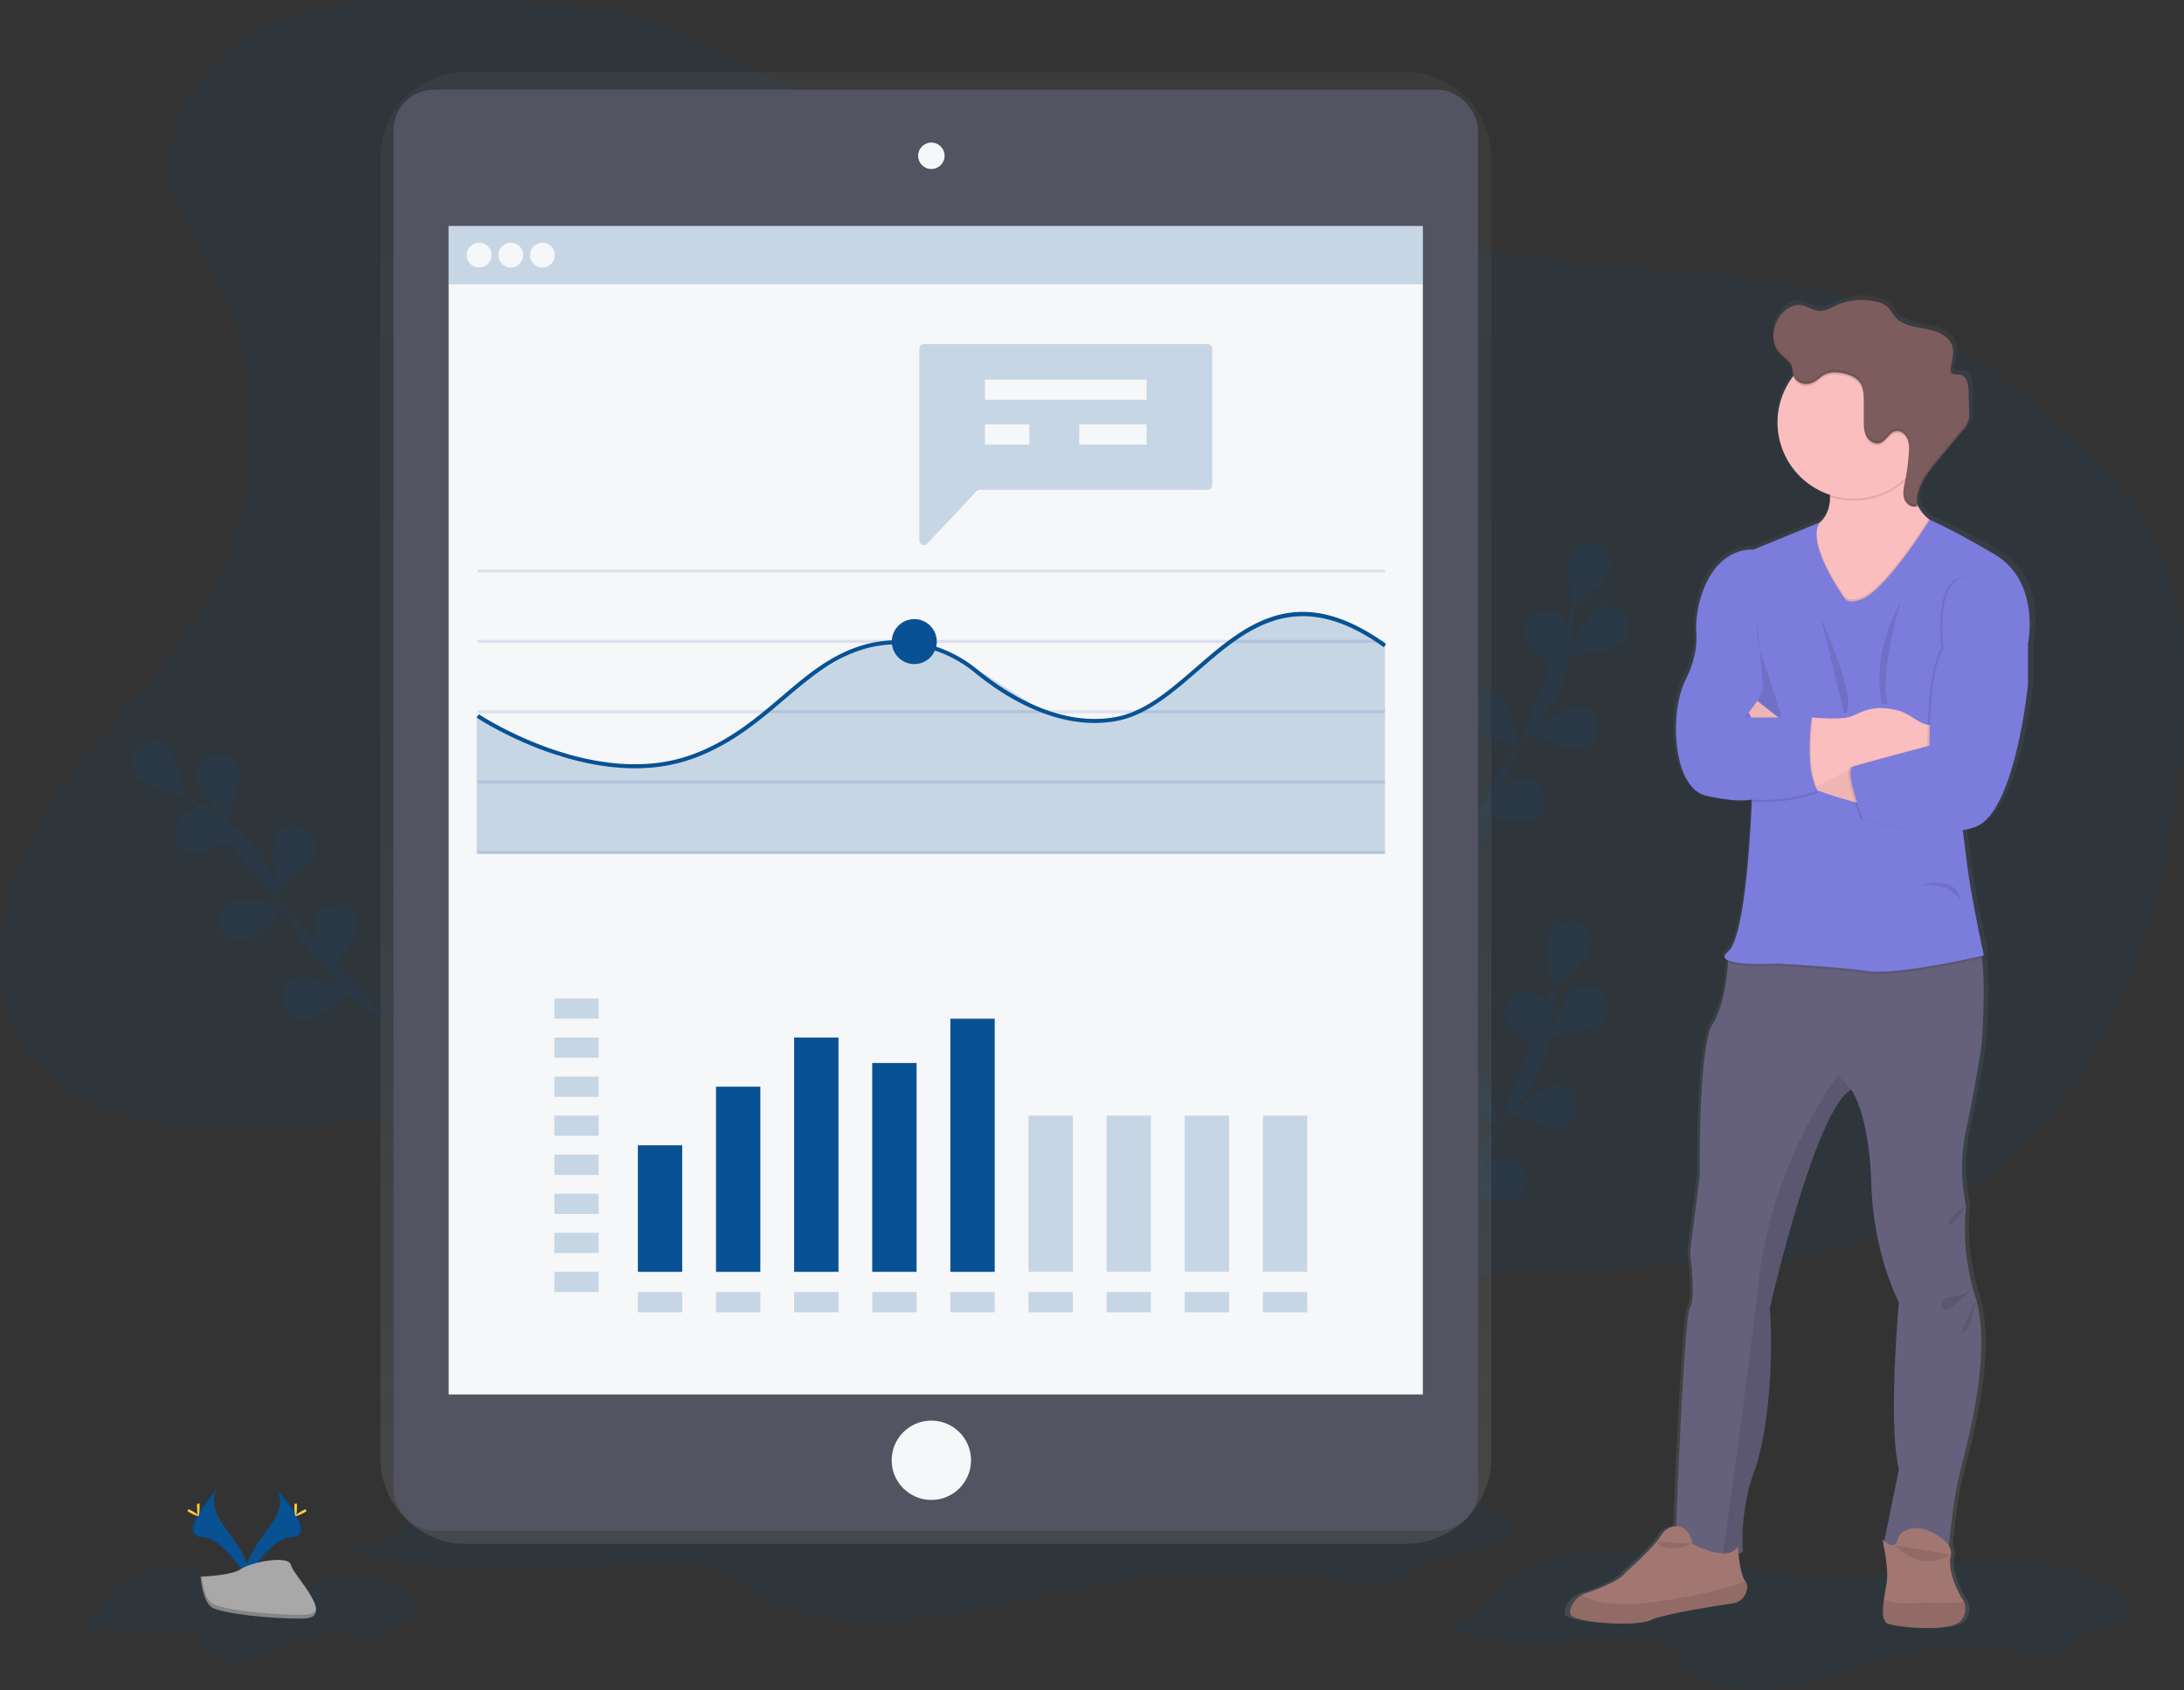 <svg id="7d8641e0-c257-4791-b312-86d1704443b9" data-name="Layer 1" xmlns="http://www.w3.org/2000/svg" xmlns:xlink="http://www.w3.org/1999/xlink" width="1080.96" height="836.7" viewBox="0 0 1080.96 836.7"><rect x="0" y="0" width="1080.96" height="836.7" fill="#333333" stroke="none"/><defs><linearGradient id="125bba2f-f569-40b7-bd66-d57fb0c1ec70" x1="522.67" y1="796.03" x2="522.67" y2="67.32" gradientUnits="userSpaceOnUse"><stop offset="0" stop-color="gray" stop-opacity="0.25"/><stop offset="0.54" stop-color="gray" stop-opacity="0.12"/><stop offset="1" stop-color="gray" stop-opacity="0.1"/></linearGradient><linearGradient id="56fd5fc2-5801-467f-a895-372693779337" x1="950.39" y1="837.64" x2="950.39" y2="177.91" xlink:href="#125bba2f-f569-40b7-bd66-d57fb0c1ec70"/></defs><title>report</title><path d="M293.94,32.28C259.18,31,222.87,30.1,191.44,45s-55.73,51-45.19,84.19c3.44,10.82,10.14,20.25,15.79,30.1,28.25,49.26,29.56,112.93,3.37,163.32-20.16,38.79-54.33,68.31-78.93,104.45S47.9,513.29,72.1,549.7c16.57,24.93,47.32,37.06,77.11,40s59.75-1.69,89.67-2.88a386.25,386.25,0,0,1,169.58,32.07c73.49,32.22,136.8,87.34,214.18,108.61,9.29,2.55,19,4.61,28.5,2.88,16.85-3.07,29.1-17,42.29-28,42.11-34.87,100.41-41.38,155.07-43s111.59-.37,161-23.84c43.14-20.49,76.35-58.61,97-101.67s29.62-90.91,33-138.56c2-28.36,1.93-57.64-8.22-84.19-11.41-29.85-34.55-53.62-58.82-74.4-25.36-21.72-53-41.4-84.31-53.12-37.4-14-78-16-117.82-19.32a1618.5,1618.5,0,0,1-242.36-38.92C552.34,107.28,469.3,87.53,400.42,50.7,365.85,32.21,332.91,33.68,293.94,32.28Z" transform="translate(-59.52 -31.65)" fill="#085294" opacity="0.1"/><g opacity="0.1"><path d="M773.4,661.32s3.54-49.61,31.46-76.66a75.33,75.33,0,0,0,22.26-42.15,127.38,127.38,0,0,0,1.5-23.13" transform="translate(-59.52 -31.65)" fill="#085294"/><path d="M846.11,502.23c-2.05,5.48-17.9,17.66-17.9,17.66s-4-19.59-1.93-25.07a10.58,10.58,0,0,1,19.83,7.41Z" transform="translate(-59.52 -31.65)" fill="#085294"/><path d="M851.17,538.7c-4.7,3.48-24.62,5.09-24.62,5.09s7.3-18.61,12-22.1a10.59,10.59,0,0,1,12.62,17Z" transform="translate(-59.52 -31.65)" fill="#085294"/><path d="M831.08,590.27c-5.82.64-23.83-8-23.83-8s15.7-12.38,21.51-13a10.58,10.58,0,0,1,2.32,21Z" transform="translate(-59.52 -31.65)" fill="#085294"/><path d="M807.09,625.87c-5.62,1.61-24.84-3.89-24.84-3.89s13.38-14.85,19-16.46a10.59,10.59,0,1,1,5.84,20.35Z" transform="translate(-59.52 -31.65)" fill="#085294"/><path d="M805.33,537.07c2.5,5.28,19.32,16.07,19.32,16.07s2.32-19.85-.19-25.14a10.59,10.59,0,0,0-19.13,9.07Z" transform="translate(-59.52 -31.65)" fill="#085294"/><path d="M777.8,579.06c4,4.29,23.25,9.56,23.25,9.56s-3.73-19.64-7.7-23.94a10.59,10.59,0,0,0-15.55,14.38Z" transform="translate(-59.52 -31.65)" fill="#085294"/><path d="M756.65,623.54c3.18,4.9,21.3,13.35,21.3,13.35s-.36-20-3.55-24.89a10.59,10.59,0,0,0-17.75,11.54Z" transform="translate(-59.52 -31.65)" fill="#085294"/><path d="M846.11,502.23c-2.05,5.48-17.9,17.66-17.9,17.66s-4-19.59-1.93-25.07a10.58,10.58,0,0,1,19.83,7.41Z" transform="translate(-59.52 -31.65)" fill="#085294"/><path d="M851.17,538.7c-4.7,3.48-24.62,5.09-24.62,5.09s7.3-18.61,12-22.1a10.59,10.59,0,0,1,12.62,17Z" transform="translate(-59.52 -31.65)" fill="#085294"/><path d="M831.08,590.27c-5.82.64-23.83-8-23.83-8s15.7-12.38,21.51-13a10.58,10.58,0,0,1,2.32,21Z" transform="translate(-59.52 -31.65)" fill="#085294"/><path d="M807.09,625.87c-5.62,1.61-24.84-3.89-24.84-3.89s13.38-14.85,19-16.46a10.59,10.59,0,1,1,5.84,20.35Z" transform="translate(-59.52 -31.65)" fill="#085294"/><path d="M805.33,537.07c2.5,5.28,19.32,16.07,19.32,16.07s2.32-19.85-.19-25.14a10.59,10.59,0,0,0-19.13,9.07Z" transform="translate(-59.52 -31.65)" fill="#085294"/><path d="M777.8,579.06c4,4.29,23.25,9.56,23.25,9.56s-3.73-19.64-7.7-23.94a10.59,10.59,0,0,0-15.55,14.38Z" transform="translate(-59.52 -31.65)" fill="#085294"/><path d="M756.65,623.54c3.18,4.9,21.3,13.35,21.3,13.35s-.36-20-3.55-24.89a10.59,10.59,0,0,0-17.75,11.54Z" transform="translate(-59.52 -31.65)" fill="#085294"/></g><g opacity="0.1"><path d="M783.2,473.54s3.54-49.61,31.46-76.66a75.4,75.4,0,0,0,22.26-42.15,125.67,125.67,0,0,0,1.5-23.13" transform="translate(-59.52 -31.65)" fill="#085294"/><path d="M855.91,314.45c-2,5.47-17.89,17.65-17.89,17.65s-4-19.59-1.94-25.06a10.58,10.58,0,1,1,19.83,7.41Z" transform="translate(-59.52 -31.65)" fill="#085294"/><path d="M861,350.91c-4.69,3.49-24.62,5.09-24.62,5.09s7.3-18.6,12-22.09a10.59,10.59,0,1,1,12.62,17Z" transform="translate(-59.52 -31.65)" fill="#085294"/><path d="M840.88,402.49c-5.81.64-23.82-8-23.82-8s15.7-12.37,21.51-13a10.59,10.59,0,1,1,2.31,21.05Z" transform="translate(-59.52 -31.65)" fill="#085294"/><path d="M816.89,438.09c-5.62,1.61-24.84-3.89-24.84-3.89s13.39-14.85,19-16.47a10.59,10.59,0,0,1,5.83,20.36Z" transform="translate(-59.52 -31.65)" fill="#085294"/><path d="M815.13,349.28c2.5,5.29,19.33,16.08,19.33,16.08s2.31-19.86-.19-25.14a10.59,10.59,0,1,0-19.14,9.06Z" transform="translate(-59.52 -31.65)" fill="#085294"/><path d="M787.6,391.27c4,4.3,23.26,9.56,23.26,9.56s-3.74-19.64-7.71-23.93a10.59,10.59,0,0,0-15.55,14.37Z" transform="translate(-59.52 -31.65)" fill="#085294"/><path d="M766.45,435.76c3.19,4.9,21.3,13.35,21.3,13.35s-.36-20-3.55-24.89a10.59,10.59,0,1,0-17.75,11.54Z" transform="translate(-59.52 -31.65)" fill="#085294"/><path d="M855.91,314.45c-2,5.47-17.89,17.65-17.89,17.65s-4-19.59-1.94-25.06a10.58,10.58,0,1,1,19.83,7.41Z" transform="translate(-59.52 -31.65)" fill="#085294"/><path d="M861,350.91c-4.69,3.49-24.62,5.09-24.62,5.09s7.3-18.6,12-22.09a10.59,10.59,0,1,1,12.62,17Z" transform="translate(-59.52 -31.65)" fill="#085294"/><path d="M840.88,402.49c-5.81.64-23.82-8-23.82-8s15.7-12.37,21.51-13a10.59,10.59,0,1,1,2.31,21.05Z" transform="translate(-59.52 -31.65)" fill="#085294"/><path d="M816.89,438.09c-5.62,1.61-24.84-3.89-24.84-3.89s13.39-14.85,19-16.47a10.59,10.59,0,0,1,5.83,20.36Z" transform="translate(-59.52 -31.65)" fill="#085294"/><path d="M815.13,349.28c2.5,5.29,19.33,16.08,19.33,16.08s2.31-19.86-.19-25.14a10.59,10.59,0,1,0-19.14,9.06Z" transform="translate(-59.52 -31.65)" fill="#085294"/><path d="M787.6,391.27c4,4.3,23.26,9.56,23.26,9.56s-3.74-19.64-7.71-23.93a10.59,10.59,0,0,0-15.55,14.37Z" transform="translate(-59.52 -31.65)" fill="#085294"/><path d="M766.45,435.76c3.19,4.9,21.3,13.35,21.3,13.35s-.36-20-3.55-24.89a10.59,10.59,0,1,0-17.75,11.54Z" transform="translate(-59.52 -31.65)" fill="#085294"/></g><g opacity="0.1"><path d="M252.71,538.54S210,513.08,198.37,476a75.26,75.26,0,0,0-27.64-38.83,126.09,126.09,0,0,0-20-11.74" transform="translate(-59.52 -31.65)" fill="#085294"/><path d="M143.28,402.07c4,4.29,7.73,23.93,7.73,23.93s-19.29-5.25-23.26-9.54a10.59,10.59,0,0,1,15.53-14.39Z" transform="translate(-59.52 -31.65)" fill="#085294"/><path d="M178.13,414c1,5.76-6.52,24.28-6.52,24.28s-13.34-14.89-14.34-20.65A10.59,10.59,0,1,1,178.13,414Z" transform="translate(-59.52 -31.65)" fill="#085294"/><path d="M215.17,455.08c-2,5.48-17.89,17.67-17.89,17.67s-4-19.59-1.95-25.06a10.59,10.59,0,1,1,19.84,7.39Z" transform="translate(-59.52 -31.65)" fill="#085294"/><path d="M236.18,492.51C235.1,498.26,221.54,513,221.54,513s-7.25-18.63-6.16-24.37a10.58,10.58,0,1,1,20.8,3.93Z" transform="translate(-59.52 -31.65)" fill="#085294"/><path d="M156.07,454.16c5.84.14,23.05-10,23.05-10s-16.7-11-22.55-11.14a10.59,10.59,0,0,0-.5,21.17Z" transform="translate(-59.52 -31.65)" fill="#085294"/><path d="M181.2,497.63c5.62-1.62,19-16.48,19-16.48s-19.22-5.49-24.84-3.87a10.59,10.59,0,0,0,5.85,20.35Z" transform="translate(-59.52 -31.65)" fill="#085294"/><path d="M211.42,536.52c5.82-.64,21.51-13,21.51-13s-18-8.66-23.83-8a10.58,10.58,0,1,0,2.32,21Z" transform="translate(-59.52 -31.65)" fill="#085294"/><path d="M143.28,402.07c4,4.29,7.73,23.93,7.73,23.93s-19.29-5.25-23.26-9.54a10.59,10.59,0,0,1,15.53-14.39Z" transform="translate(-59.52 -31.65)" fill="#085294"/><path d="M178.13,414c1,5.76-6.52,24.28-6.52,24.28s-13.34-14.89-14.34-20.65A10.59,10.59,0,1,1,178.13,414Z" transform="translate(-59.52 -31.65)" fill="#085294"/><path d="M215.17,455.08c-2,5.48-17.89,17.67-17.89,17.67s-4-19.59-1.95-25.06a10.59,10.59,0,1,1,19.84,7.39Z" transform="translate(-59.52 -31.65)" fill="#085294"/><path d="M236.18,492.51C235.1,498.26,221.54,513,221.54,513s-7.25-18.63-6.16-24.37a10.58,10.58,0,1,1,20.8,3.93Z" transform="translate(-59.52 -31.65)" fill="#085294"/><path d="M156.07,454.16c5.84.14,23.05-10,23.05-10s-16.7-11-22.55-11.14a10.59,10.59,0,0,0-.5,21.17Z" transform="translate(-59.52 -31.65)" fill="#085294"/><path d="M181.2,497.63c5.62-1.62,19-16.48,19-16.48s-19.22-5.49-24.84-3.87a10.59,10.59,0,0,0,5.85,20.35Z" transform="translate(-59.52 -31.65)" fill="#085294"/><path d="M211.42,536.52c5.82-.64,21.51-13,21.51-13s-18-8.66-23.83-8a10.58,10.58,0,1,0,2.32,21Z" transform="translate(-59.52 -31.65)" fill="#085294"/></g><path d="M776.25,838c28.71,12.49,63.74,4.89,96.32,5.77,4.45.12,9.18.49,12.75,2.65s5.34,5.65,7.79,8.65c9.13,11.14,27.84,14.72,44.19,12.83s31.34-8.15,46.77-12.91c26.67-8.24,57.15-12,83.46-3,2.41.82,5,1.77,7.54,1.44,5.77-.73,7.49-6.71,11.52-10.12,7.28-6.17,23.1-4.49,26.3-12.62,1.87-4.76-2.44-9.64-7.14-12.89-18-12.44-43.7-14.49-67.23-12.57s-46.66,7.21-70.31,7.23c-29.47,0-57.94-8.12-87.12-11.45-20.21-2.3-42.27-2-61.22,4.77C799.33,813.1,794.81,829.59,776.25,838Z" transform="translate(-59.52 -31.65)" fill="#085294" opacity="0.1"/><path d="M232.93,799.69c49,14.11,108.8,5.52,164.4,6.52,7.61.14,15.67.55,21.78,3s9.11,6.4,13.3,9.78c15.58,12.59,47.51,16.64,75.41,14.5s53.5-9.21,79.84-14.59c45.52-9.31,97.56-13.55,142.46-3.4,4.12.93,8.46,2,12.88,1.63,9.84-.83,12.77-7.58,19.66-11.44,12.43-7,39.42-5.07,44.88-14.25,3.2-5.38-4.16-10.9-12.18-14.57-30.68-14.05-74.58-16.37-114.75-14.2s-79.65,8.14-120,8.17c-50.3,0-98.9-9.17-148.71-12.94-34.5-2.6-72.15-2.28-104.5,5.4C272.33,771.59,264.6,790.22,232.93,799.69Z" transform="translate(-59.52 -31.65)" fill="#085294" opacity="0.1"/><path d="M101.77,834.27c14,8.42,31,3.3,46.86,3.89,2.17.08,4.47.33,6.21,1.78s2.6,3.82,3.79,5.84c4.44,7.51,13.54,9.93,21.49,8.65s15.25-5.49,22.76-8.71c13-5.55,27.81-8.08,40.6-2a6.38,6.38,0,0,0,3.68,1c2.8-.5,3.64-4.53,5.6-6.83,3.54-4.16,11.24-3,12.79-8.51.91-3.21-1.19-6.5-3.47-8.69-8.74-8.39-21.26-9.77-32.71-8.48S206.67,817,195.16,817c-14.33,0-28.18-5.47-42.38-7.72-9.84-1.56-20.57-1.36-29.79,3.22C113,817.5,110.8,828.62,101.77,834.27Z" transform="translate(-59.52 -31.65)" fill="#085294" opacity="0.1"/><path d="M755,67.32H290.38a42.55,42.55,0,0,0-42.62,42.49V753.54A42.55,42.55,0,0,0,290.38,796H755a42.55,42.55,0,0,0,42.62-42.49V109.81A42.55,42.55,0,0,0,755,67.32Z" transform="translate(-59.52 -31.65)" fill="url(#125bba2f-f569-40b7-bd66-d57fb0c1ec70)"/><rect x="194.79" y="44.4" width="536.72" height="713.44" rx="20" ry="20" fill="#535461"/><rect x="222.06" y="111.88" width="482.18" height="578.47" fill="#f6f7f9"/><circle cx="460.97" cy="77.12" r="6.55" fill="#f6f7f9"/><circle cx="460.97" cy="722.93" r="19.64" fill="#f6f7f9"/><g opacity="0.2"><rect x="222.06" y="111.88" width="482.18" height="28.83" fill="#085294"/></g><circle cx="237.14" cy="126.3" r="6.15" fill="#f6f7f9"/><circle cx="252.81" cy="126.3" r="6.15" fill="#f6f7f9"/><circle cx="268.47" cy="126.3" r="6.15" fill="#f6f7f9"/><rect x="236.46" y="281.93" width="449.01" height="1.5" fill="#dce0ed"/><rect x="236.46" y="316.76" width="449.01" height="1.5" fill="#dce0ed"/><rect x="236.46" y="351.6" width="449.01" height="1.5" fill="#dce0ed"/><rect x="236.46" y="386.43" width="449.01" height="1.5" fill="#dce0ed"/><rect x="236.46" y="421.26" width="449.01" height="1.5" fill="#dce0ed"/><g opacity="0.2"><polygon points="685.47 422.76 235.91 422.76 235.91 354.26 277.14 374.58 319.81 380.37 357.25 369.08 402.42 334.05 425.14 320.93 441.75 317.73 457.64 318.58 483.77 331.49 519.3 354.12 547.18 357.7 569.28 350.08 616.14 311.71 640.06 303.18 665.09 307.05 685.47 318.82 685.47 422.76" fill="#085294"/></g><path d="M373.79,412c-40.49,0-77.9-24.76-78.37-25.08l1.12-1.66c.58.39,58.16,38.48,107.09,19.4,17.84-7,30.54-17.78,42.83-28.25,12.83-10.93,24.94-21.25,41.46-25.73,18.94-5.13,39.64-.49,55.37,12.44,13.45,11.05,40.23,28.79,68.52,23.49,14.42-2.71,26.57-13.24,39.44-24.39,24.67-21.38,50.19-43.49,94.33-11.77l-1.17,1.62c-42.86-30.8-67.76-9.21-91.85,11.66-13.08,11.33-25.43,22-40.38,24.84-29.1,5.46-56.44-12.64-70.16-23.91-15.23-12.51-35.25-17-53.58-12.05-16.08,4.36-28,14.54-40.69,25.32-12.41,10.58-25.24,21.51-43.39,28.59A83.72,83.72,0,0,1,373.79,412Z" transform="translate(-59.52 -31.65)" fill="#085294"/><circle cx="452.52" cy="317.63" r="11.13" fill="#085294"/><g opacity="0.2"><path d="M657.22,202H516.82a2.28,2.28,0,0,0-2.28,2.28v94.95a2.28,2.28,0,0,0,3.94,1.56l24.33-25.95a2.27,2.27,0,0,1,1.66-.72H657.22a2.28,2.28,0,0,0,2.28-2.28V204.26A2.28,2.28,0,0,0,657.22,202Z" transform="translate(-59.52 -31.65)" fill="#085294"/></g><rect x="487.52" y="187.93" width="79.95" height="10" fill="#f6f7f9"/><rect x="487.52" y="210.09" width="21.95" height="10" fill="#f6f7f9"/><g opacity="0.2"><rect x="274.38" y="494.32" width="21.95" height="10" fill="#085294"/></g><g opacity="0.2"><rect x="274.38" y="513.65" width="21.95" height="10" fill="#085294"/></g><g opacity="0.2"><rect x="274.38" y="532.98" width="21.95" height="10" fill="#085294"/></g><g opacity="0.2"><rect x="274.38" y="552.32" width="21.95" height="10" fill="#085294"/></g><g opacity="0.2"><rect x="274.38" y="571.65" width="21.95" height="10" fill="#085294"/></g><g opacity="0.2"><rect x="274.38" y="590.98" width="21.95" height="10" fill="#085294"/></g><g opacity="0.2"><rect x="274.38" y="610.32" width="21.95" height="10" fill="#085294"/></g><g opacity="0.2"><rect x="274.38" y="629.65" width="21.95" height="10" fill="#085294"/></g><g opacity="0.2"><rect x="315.71" y="639.65" width="21.95" height="10" fill="#085294"/></g><g opacity="0.2"><rect x="354.38" y="639.65" width="21.95" height="10" fill="#085294"/></g><g opacity="0.2"><rect x="393.05" y="639.65" width="21.95" height="10" fill="#085294"/></g><g opacity="0.2"><rect x="431.71" y="639.65" width="21.95" height="10" fill="#085294"/></g><g opacity="0.2"><rect x="470.38" y="639.65" width="21.95" height="10" fill="#085294"/></g><g opacity="0.2"><rect x="509.05" y="639.65" width="21.95" height="10" fill="#085294"/></g><g opacity="0.2"><rect x="547.71" y="639.65" width="21.95" height="10" fill="#085294"/></g><g opacity="0.2"><rect x="586.38" y="639.65" width="21.95" height="10" fill="#085294"/></g><g opacity="0.2"><rect x="625.05" y="639.65" width="21.95" height="10" fill="#085294"/></g><rect x="534.14" y="210.09" width="33.33" height="10" fill="#f6f7f9"/><rect x="315.71" y="566.98" width="21.95" height="62.67" fill="#085294"/><rect x="354.38" y="537.98" width="21.95" height="91.67" fill="#085294"/><rect x="393.05" y="513.65" width="21.95" height="116" fill="#085294"/><rect x="431.71" y="526.26" width="21.95" height="103.38" fill="#085294"/><rect x="470.38" y="504.32" width="21.95" height="125.33" fill="#085294"/><g opacity="0.2"><rect x="509.05" y="552.32" width="21.95" height="77.33" fill="#085294"/></g><g opacity="0.2"><rect x="547.71" y="552.32" width="21.95" height="77.33" fill="#085294"/></g><g opacity="0.2"><rect x="586.38" y="552.32" width="21.95" height="77.33" fill="#085294"/></g><g opacity="0.2"><rect x="625.05" y="552.32" width="21.95" height="77.33" fill="#085294"/></g><path d="M1049,304.15c-23.77-13.67-32.75-17.06-32.8-17.08l-.48-.35a19.86,19.86,0,0,1-6-7.57c0-.55,0-1.09,0-1.63v.16c.38-7.24,5.53-13.83,10.42-19.58l12.49-14.7a14.27,14.27,0,0,0,3.22-5.1,11.39,11.39,0,0,0,.34-3.13c0-.43,0-.86,0-1.28-.06-3.65-.17-7.31-.3-11-.12-3.19-.94-7.21-4.13-7.87-1.66-.34-3.85.26-4.73-1.17a2.72,2.72,0,0,1-.21-1.89.8.8,0,0,0,0,.15l0-.18a42.36,42.36,0,0,0,1.19-7.51,10.44,10.44,0,0,0-.52-3.8c-1.85-5.3-8.21-7.47-13.84-8.47s-11.93-1.86-15.46-6.26c-1.09-1.36-1.83-3-3.07-4.23a12.19,12.19,0,0,0-5.75-2.84,32.49,32.49,0,0,0-20.92,1.82c-2.72,1.21-5.45,2.85-8.43,2.67s-5.75-2.33-8.81-2.85c-4.94-.84-9.67,2.79-12.1,7.08a17.29,17.29,0,0,0-2.24,8.36c0,.16,0,.33,0,.49h0a12.19,12.19,0,0,0,3.21,8.53c2.13,2.21,5.31,3.73,6.19,6.64.36,1.18.27,2.46.59,3.66,0,.15.09.3.14.44l-.16.21A37.05,37.05,0,0,0,939,238.75a37.9,37.9,0,0,0,26.63,35.94c0,.37,0,.75,0,1.12,0,4.54-1.29,9.17-5.17,12.58L926.8,301.93s-20.29-2.41-27.61,27.25a50.12,50.12,0,0,0-1.26,15.05c.27,4.47-.35,12.35-5.55,22.54-8.33,16.3-6.43,53.72,10.59,57.43,16.07,3.5,22.36,2,23,1.87l0,.65c-.26,7-2.81,67.59-12.08,74.92-2.56,2-2.08,3.4,0,4.32,0,0,0,.39-.06,1.09-.28,4.43-1.71,21.3-7.91,30.9-7.19,11.11-6.44,75.22-6.44,75.22L894.65,651s3,23.34,0,27.42c-2.7,3.63-6.3,90-7,108.71h-.32a9.09,9.09,0,0,0-7.27,4.43c-4,6.46-17.9,18.39-17.9,18.39-3,4.29-14.19,8.39-20.1,10.33a12.19,12.19,0,0,0-2.28,1,12,12,0,0,0-5.07,5.34,5.78,5.78,0,0,0-.55,4.46c1.52,3.7,32.92,6.29,40.86,2.59,6.25-2.92,31-6.75,41.27-8.25a8.49,8.49,0,0,0,7.35-7.34,4.85,4.85,0,0,0-1-3.68v0c-2-2.44-3-9.09-3.43-13.43a8.87,8.87,0,0,0,2.31-1.37,98.53,98.53,0,0,1,5.67-39.64c7.57-20,9.84-57.07,8-81.15,0,0,23.08-99.3,41.24-108.57h0c.28.35,9.09,11.67,10.21,46.68,1.14,35.57,14,58.91,14,58.91s-5.68,60.4,0,83l-7.43,35.66c-.54-.47-.89-.83-.89-.83s.22,1,.53,2.58l-.16.75.32.08c.84,4.46,2.09,12.23,1.58,16.79-.3,2.59-1,6.15-1.52,9.64-.78,5.49-1,10.81,1.89,12,4.73,1.9,32.54,4.5,37.27-1.61a8.78,8.78,0,0,0,1.38-9.16,9.35,9.35,0,0,0-1.38-2.33s-7.38-12.07-5.3-20.58a6.22,6.22,0,0,0-.88-4.89c.32-4.18,2-23.51,6.37-39.93,4.73-17.83,14.72-56.92,7.37-82.63h0c-.28-1-.6-2-.94-3a110.78,110.78,0,0,1-4.16-43.35,88.3,88.3,0,0,1,0-37.8c4.54-20.75,7.71-41.13,7.71-41.13s2.51-27.41.32-44.22l-.15-1.08,1.2-.27s-6.43-28.53-8.7-46.68c-.54-4.29-1.24-9.72-2-15.52a37.61,37.61,0,0,0,6.17-1.53C1059.6,432.72,1066,369,1066,369V348.8S1072.84,317.86,1049,304.15ZM896.8,796.22c-.63-.32-1-.53-1-.53h0Z" transform="translate(-59.52 -31.65)" fill="url(#56fd5fc2-5801-467f-a895-372693779337)"/><path d="M1036.67,671.91c8.86,25.48-1.48,66.83-6.28,85.29s-6.28,40.63-6.28,40.63c-18.83,2.95-32.49-.75-32.49-.75l7.75-38c-5.54-22.52,0-82.71,0-82.71s-12.55-23.26-13.66-58.71c-1.09-34.9-9.69-46.17-10-46.52h0c-17.72,9.23-40.25,108.2-40.25,108.2,1.85,24-.37,60.92-7.75,80.86a100.21,100.21,0,0,0-5.54,39.51c-2.58,2.18-6.17,2.55-10.05,1.93C901.61,799.89,889,790.81,889,790.81S893,683,896,678.93s0-27.33,0-27.33l4.79-37.66s-.73-63.89,6.28-75c6.06-9.57,7.45-26.38,7.72-30.79,0-.7.06-1.09.06-1.09l10.68-12.8s103.4-7.75,111.15,0c1.91,1.91,3.08,6.23,3.78,11.68,2.13,16.75-.31,44.07-.31,44.07s-3.1,20.31-7.53,41a89.59,89.59,0,0,0,0,37.66A112.53,112.53,0,0,0,1036.67,671.91Z" transform="translate(-59.52 -31.65)" fill="#65617d"/><path d="M1030.21,833.83c-4.62,6.09-31.76,3.5-36.38,1.61-2.82-1.17-2.6-6.47-1.84-11.94.48-3.48,1.19-7,1.48-9.61.74-6.65-2.22-20.13-2.22-20.13s6.1,6.46,7.57,0c.65-2.82,2.92-4.27,5.27-5a13.85,13.85,0,0,1,9.59.6c4.79,2.08,12.8,6.52,11.36,12.52-2,8.48,5.17,20.51,5.17,20.51a9.36,9.36,0,0,1,1.34,2.32A8.88,8.88,0,0,1,1030.21,833.83Z" transform="translate(-59.52 -31.65)" fill="#a27772"/><path d="M1030.21,833.83c-4.62,6.09-31.76,3.5-36.38,1.61-2.82-1.17-2.6-6.47-1.84-11.94,2.91,1.36,7.87,2.5,16.13,1.73a46.94,46.94,0,0,1,5.81-.18,134.05,134.05,0,0,0,17.62-.35A8.88,8.88,0,0,1,1030.21,833.83Z" transform="translate(-59.52 -31.65)" opacity="0.1"/><path d="M935.49,679.3c1.85,24-.37,60.92-7.75,80.86a100.21,100.21,0,0,0-5.54,39.51c-2.58,2.18-6.17,2.55-10.05,1.93C914.38,786,923.87,718.92,930,665.91,936.88,605.54,969.28,564,969.28,564l6.46,7.11C958,580.33,935.49,679.3,935.49,679.3Z" transform="translate(-59.52 -31.65)" opacity="0.1"/><path d="M1019.13,291.21l-4.51,22.15-22.08,37.11-27.23-11.63s-37-38.77-13.75-44.31a20.39,20.39,0,0,0,7.72-3.44c4.57-3.44,6-8.45,6-13.35,0-8.09-3.78-15.89-3.78-15.89l47.63-15a76.08,76.08,0,0,0-3.42,19.3c-.36,13,4.46,19.36,8.41,22.41A14.44,14.44,0,0,0,1019.13,291.21Z" transform="translate(-59.52 -31.65)" fill="#fbbebe"/><path d="M1009.16,246.9a76.08,76.08,0,0,0-3.42,19.3,34.91,34.91,0,0,1-2.77,2.94,37.67,37.67,0,0,1-37.66,8.6c0-8.09-3.78-15.89-3.78-15.89Z" transform="translate(-59.52 -31.65)" opacity="0.1"/><path d="M1014.62,240.81A37.66,37.66,0,1,1,977,203.14,37.5,37.5,0,0,1,1014.62,240.81Z" transform="translate(-59.52 -31.65)" fill="#fbbebe"/><path d="M1019.13,291.21l-4.51,22.15-22.08,37.11-27.23-11.63s-37-38.77-13.75-44.31a20.39,20.39,0,0,0,7.72-3.44c-4.2,11.55,13.14,35.57,13.14,35.57,2,3,6.65,1.1,6.65,1.1,11.16-1.68,31.73-33.81,35.08-39.15A14.44,14.44,0,0,0,1019.13,291.21Z" transform="translate(-59.52 -31.65)" opacity="0.1"/><path d="M1040.45,506c-6.55,1.49-42.83,9.53-56.59,7.52-15.13-2.22-44.57-3.69-44.57-3.69s-18.74,1-24.51-1.62c0-.7.06-1.09.06-1.09l10.68-12.8s103.4-7.75,111.15,0C1038.58,496.21,1039.75,500.53,1040.45,506Z" transform="translate(-59.52 -31.65)" opacity="0.1"/><path d="M972.42,327.76s-19.48-27-12.14-37.49l-32.91,13.49s-19.81-2.4-27,27.16a51.13,51.13,0,0,0-1.23,15c.26,4.46-.34,12.31-5.42,22.46-8.13,16.25-6.28,53.54,10.34,57.24s22.52,1.84,22.52,1.84-2.21,67.58-11.81,75.33,24.47,5.91,24.47,5.91,29.44,1.48,44.58,3.69,57.6-7.75,57.6-7.75-6.28-28.44-8.49-46.53-7.39-56.62-7.39-56.62l37.67-51s6.64-30.83-16.62-44.49-32-17-32-17S991.25,327,979.07,328.87C979.07,328.87,974.44,330.73,972.42,327.76Z" transform="translate(-59.52 -31.65)" fill="#7c7cdd"/><path d="M929.22,338.47s-.37,12.19,1.84,17,10.34,31.39,10.34,31.39H922.94s10-10.71,9.23-15.88S929.22,338.47,929.22,338.47Z" transform="translate(-59.52 -31.65)" opacity="0.1"/><path d="M983.87,430.42s-40.78-10-44.58-18.47S925,384.46,925,384.46l4.3-5.8,19.84,15.57s23.63,18.83,34.71,20.68S983.87,430.42,983.87,430.42Z" transform="translate(-59.52 -31.65)" fill="#fbbebe"/><path d="M983.87,430.42s-40.78-10-44.58-18.47S925,384.46,925,384.46l4.3-5.8,19.84,15.57s23.63,18.83,34.71,20.68S983.87,430.42,983.87,430.42Z" transform="translate(-59.52 -31.65)" opacity="0.05"/><path d="M1019.13,382.42v22.12h-3.56a103.54,103.54,0,0,0-50.21,13l-6.66,3.7-1.79,1-11.45-25.78,10.71-9.6.55,0c2.62.25,13.95,1.2,18.75-.42,4.56-1.55,10.22-6.46,23.65-3,6.62,1.69,12.27,9.11,18.69,6.79Z" transform="translate(-59.52 -31.65)" fill="#fbbebe"/><path d="M1054.76,342.17l7.39,8.3V370.6s-6.28,63.51-26.22,70.53-55.53-4.07-55.53-4.07-9.2-24.37-4.9-25.84,38-10.38,38-10.38-.47-37.26,6.91-48.34c0,0-4.8-34.7,11.82-35.44S1054.76,342.17,1054.76,342.17Z" transform="translate(-59.52 -31.65)" opacity="0.1"/><path d="M1055.87,342.17l7.39,8.3V370.6S1057,434.11,1037,441.13s-55.54-4.07-55.54-4.07-9.19-24.37-4.89-25.84,38-10.38,38-10.38-.48-37.26,6.91-48.34c0,0-4.8-34.7,11.82-35.44S1055.87,342.17,1055.87,342.17Z" transform="translate(-59.52 -31.65)" fill="#7c7cdd"/><path d="M1004.29,256.81c.15-2.43.2-5-.84-7.19s-3.48-3.94-5.86-3.38c-3.16.74-4.52,4.85-7.62,5.84-2.61.83-5.46-1-6.7-3.46s-1.28-5.3-1.29-8c0-3.08,0-6.17,0-9.25,0-3.36-.11-7-2.18-9.62-2.57-3.29-8.62-4.72-12.66-4.59a10.72,10.72,0,0,0-7.23,2.92c-2.16,1.83-4.66,3.19-7.61,2.7a6.57,6.57,0,0,1-5.3-4.58l0-.12a37.66,37.66,0,1,1,56,50A100.66,100.66,0,0,0,1004.29,256.81Z" transform="translate(-59.52 -31.65)" opacity="0.1"/><path d="M952.28,221.64a6.58,6.58,0,0,1-5.3-4.59c-.31-1.19-.23-2.46-.58-3.65-.86-2.9-4-4.41-6-6.61-4.16-4.42-3.89-11.68-.94-17,2.38-4.28,7-7.89,11.81-7.06,3,.52,5.57,2.65,8.6,2.84s5.57-1.45,8.23-2.66a31,31,0,0,1,20.41-1.81,11.87,11.87,0,0,1,5.62,2.83,50,50,0,0,1,3,4.21c3.45,4.39,9.61,5.25,15.1,6.24s11.69,3.16,13.5,8.44c1.19,3.5,0,7.3-.65,10.94a3.16,3.16,0,0,0,.14,2.25c.86,1.42,3,.83,4.62,1.17,3.12.65,3.92,4.66,4,7.84q.2,5.46.3,10.92a10.73,10.73,0,0,1-3.47,9.13l-12.19,14.65c-5.41,6.5-11.15,14.07-10.06,22.45-2.56,1.15-5.6-1.07-6.44-3.75s-.16-5.56.4-8.31a101.72,101.72,0,0,0,1.93-14.42c.15-2.44.2-5-.84-7.19s-3.48-4-5.86-3.39c-3.16.74-4.52,4.85-7.62,5.84-2.6.83-5.46-1-6.7-3.46s-1.28-5.3-1.29-8l0-9.26c0-3.35-.11-7-2.18-9.62-2.57-3.29-8.62-4.72-12.66-4.59a10.74,10.74,0,0,0-7.23,2.92C957.73,220.77,955.23,222.12,952.28,221.64Z" transform="translate(-59.52 -31.65)" fill="#7c5c5c"/><path d="M960.79,337.55l11.56,47.5S981.47,385,960.79,337.55Z" transform="translate(-59.52 -31.65)" opacity="0.1"/><path d="M1000.3,329.61s-15.14,24.8-9.23,50.43l2.82.21S988.85,368.38,1000.3,329.61Z" transform="translate(-59.52 -31.65)" opacity="0.1"/><path d="M1009.9,469.93s18.59-6.15,19.94,8.12C1029.84,478.05,1026.33,468.27,1009.9,469.93Z" transform="translate(-59.52 -31.65)" opacity="0.1"/><path d="M956.17,388s-3.69,25.85,3,36.19c0,0-13.52,5.54-32.5,4.43L924.42,388Z" transform="translate(-59.52 -31.65)" opacity="0.1"/><path d="M958.7,421.23l-1.79,1-11.45-25.78,10.71-9.6h.55v0C956.55,388.09,953.57,410.29,958.7,421.23Z" transform="translate(-59.52 -31.65)" opacity="0.1"/><path d="M956.17,386.85s-3.69,25.84,3,36.18c0,0-13.52,5.54-32.5,4.43l-12.92-40.61Z" transform="translate(-59.52 -31.65)" fill="#7c7cdd"/><path d="M924.23,818.11a8.35,8.35,0,0,1-7.17,7.31c-10,1.5-34.18,5.32-40.28,8.22-7.75,3.69-38.4,1.11-39.88-2.58a5.86,5.86,0,0,1,.53-4.44,11.91,11.91,0,0,1,5-5.33,12.27,12.27,0,0,1,2.22-1c5.77-1.93,16.67-6,19.62-10.3,0,0,13.59-11.89,17.46-18.32a8.89,8.89,0,0,1,7.1-4.42c3.24-.15,6.84,1.48,8.31,8.57,0,0,17.72,10.11,22.51,1.24,0,0,.74,13.62,3.68,17.34l0,0A4.94,4.94,0,0,1,924.23,818.11Z" transform="translate(-59.52 -31.65)" fill="#a27772"/><path d="M924.23,818.11a8.35,8.35,0,0,1-7.17,7.31c-10,1.5-34.18,5.32-40.28,8.22-7.75,3.69-38.4,1.11-39.88-2.58a5.86,5.86,0,0,1,.53-4.44,11.91,11.91,0,0,1,5-5.33c5,3.32,16.09,6.56,40.49,2.75,23.27-3.63,34.79-7.19,40.41-9.62l0,0A4.94,4.94,0,0,1,924.23,818.11Z" transform="translate(-59.52 -31.65)" opacity="0.1"/><g opacity="0.1"><path d="M1025,214.3l0-.18c.53-2.77,1.32-5.63,1.14-8.39a53.74,53.74,0,0,1-1.14,6.73A4.09,4.09,0,0,0,1025,214.3Z" transform="translate(-59.52 -31.65)"/><path d="M1003.44,248.86a10.88,10.88,0,0,1,.91,4.22,12.58,12.58,0,0,0-.91-5.88c-1-2.21-3.47-3.95-5.85-3.39-3.16.74-4.52,4.85-7.62,5.84-2.61.83-5.46-1-6.71-3.46s-1.27-5.3-1.28-8c0-3.09,0-6.17,0-9.26,0-3.35-.11-7-2.18-9.62-2.57-3.29-8.63-4.72-12.66-4.59a10.72,10.72,0,0,0-7.23,2.92c-2.17,1.84-4.66,3.19-7.61,2.71a6.58,6.58,0,0,1-5.3-4.59c-.31-1.19-.23-2.46-.58-3.65-.87-2.9-4-4.41-6-6.61a12,12,0,0,1-3.11-7.81,12.58,12.58,0,0,0,3.11,9.47c2.08,2.2,5.17,3.72,6,6.62.35,1.18.27,2.45.58,3.64a6.58,6.58,0,0,0,5.3,4.59c3,.48,5.44-.87,7.61-2.71a10.72,10.72,0,0,1,7.23-2.92c4-.13,10.09,1.31,12.66,4.59,2.07,2.64,2.17,6.27,2.18,9.62,0,3.09,0,6.17,0,9.26,0,2.74,0,5.59,1.28,8s4.1,4.29,6.71,3.46c3.1-1,4.46-5.1,7.62-5.84C1000,244.92,1002.41,246.65,1003.44,248.86Z" transform="translate(-59.52 -31.65)"/><path d="M1033.79,238.69a14.17,14.17,0,0,1-3.14,5.08q-6.09,7.33-12.19,14.65c-5.13,6.17-10.57,13.31-10.17,21.18.37-7.22,5.4-13.79,10.17-19.52l12.19-14.64a14.3,14.3,0,0,0,3.14-5.09,13.74,13.74,0,0,0,.32-4A9.62,9.62,0,0,1,1033.79,238.69Z" transform="translate(-59.52 -31.65)"/><path d="M1002,277.12a8.77,8.77,0,0,1-.36-2,10,10,0,0,0,.36,3.64c.84,2.68,3.89,4.89,6.45,3.74-.07-.54-.11-1.08-.13-1.62C1005.74,281.94,1002.78,279.76,1002,277.12Z" transform="translate(-59.52 -31.65)"/></g><path d="M879.26,795s3.86,6.79,17.84.81" transform="translate(-59.52 -31.65)" opacity="0.1"/><path d="M997.5,796.67s12.06,14.2,27.26,4.65" transform="translate(-59.52 -31.65)" opacity="0.1"/><path d="M1032.61,628.7s-8.53,5.33-8.8,8.38,4.4-2.22,4.4-2.22Z" transform="translate(-59.52 -31.65)" opacity="0.1"/><path d="M1036,669.53a17.81,17.81,0,0,1-10.5,4.1c-6.37.28-5.84,8.59-1.68,6.09S1036,669.53,1036,669.53Z" transform="translate(-59.52 -31.65)" opacity="0.1"/><path d="M1037.59,674.86s-4.09,20.1-7.41,16.22" transform="translate(-59.52 -31.65)" opacity="0.1"/><path d="M196.28,768.36s5.49,7.18-2.54,18-14.65,20-12,26.76c0,0,12.11-20.14,22-20.42S207.13,780.47,196.28,768.36Z" transform="translate(-59.52 -31.65)" fill="#085294"/><path d="M196.28,768.36a8.63,8.63,0,0,1,1.12,2.25c9.62,11.3,14.75,21.85,5.5,22.12-8.61.24-19,15.65-21.42,19.54a9.06,9.06,0,0,0,.29.88s12.11-20.14,22-20.42S207.13,780.47,196.28,768.36Z" transform="translate(-59.52 -31.65)" opacity="0.1"/><path d="M206.49,777.51c0,2.53-.28,4.58-.63,4.58s-.64-2.05-.64-4.58.36-1.33.71-1.33S206.49,775,206.49,777.51Z" transform="translate(-59.52 -31.65)" fill="#ffd037"/><path d="M210,780.53c-2.22,1.21-4.16,1.94-4.33,1.64s1.5-1.54,3.72-2.75,1.34-.33,1.51,0S212.22,779.32,210,780.53Z" transform="translate(-59.52 -31.65)" fill="#ffd037"/><path d="M167.26,768.36s-5.49,7.18,2.54,18,14.65,20,12,26.76c0,0-12.11-20.14-22-20.42S156.42,780.47,167.26,768.36Z" transform="translate(-59.52 -31.65)" fill="#085294"/><path d="M167.26,768.36a9,9,0,0,0-1.12,2.25c-9.62,11.3-14.75,21.85-5.5,22.12,8.62.24,19,15.65,21.42,19.54a7,7,0,0,1-.29.88s-12.11-20.14-22-20.42S156.42,780.47,167.26,768.36Z" transform="translate(-59.52 -31.65)" opacity="0.1"/><path d="M157.05,777.51c0,2.53.28,4.58.63,4.58s.64-2.05.64-4.58-.36-1.33-.71-1.33S157.05,775,157.05,777.51Z" transform="translate(-59.52 -31.65)" fill="#ffd037"/><path d="M153.55,780.53c2.22,1.21,4.15,1.94,4.32,1.64s-1.5-1.54-3.72-2.75-1.34-.33-1.51,0S151.33,779.32,153.55,780.53Z" transform="translate(-59.52 -31.65)" fill="#ffd037"/><path d="M158.8,812.21s15.36-.47,20-3.77,23.62-7.23,24.77-1.94,23.08,26.29,5.74,26.43-40.29-2.7-44.91-5.52S158.8,812.21,158.8,812.21Z" transform="translate(-59.52 -31.65)" fill="#a8a8a8"/><path d="M209.61,831.09c-17.34.14-40.29-2.7-44.91-5.52-3.52-2.14-4.92-9.83-5.39-13.38l-.51,0s1,12.39,5.59,15.2,27.57,5.66,44.91,5.52c5,0,6.74-1.82,6.64-4.46C215.25,830.06,213.34,831.06,209.61,831.09Z" transform="translate(-59.52 -31.65)" opacity="0.2"/></svg>